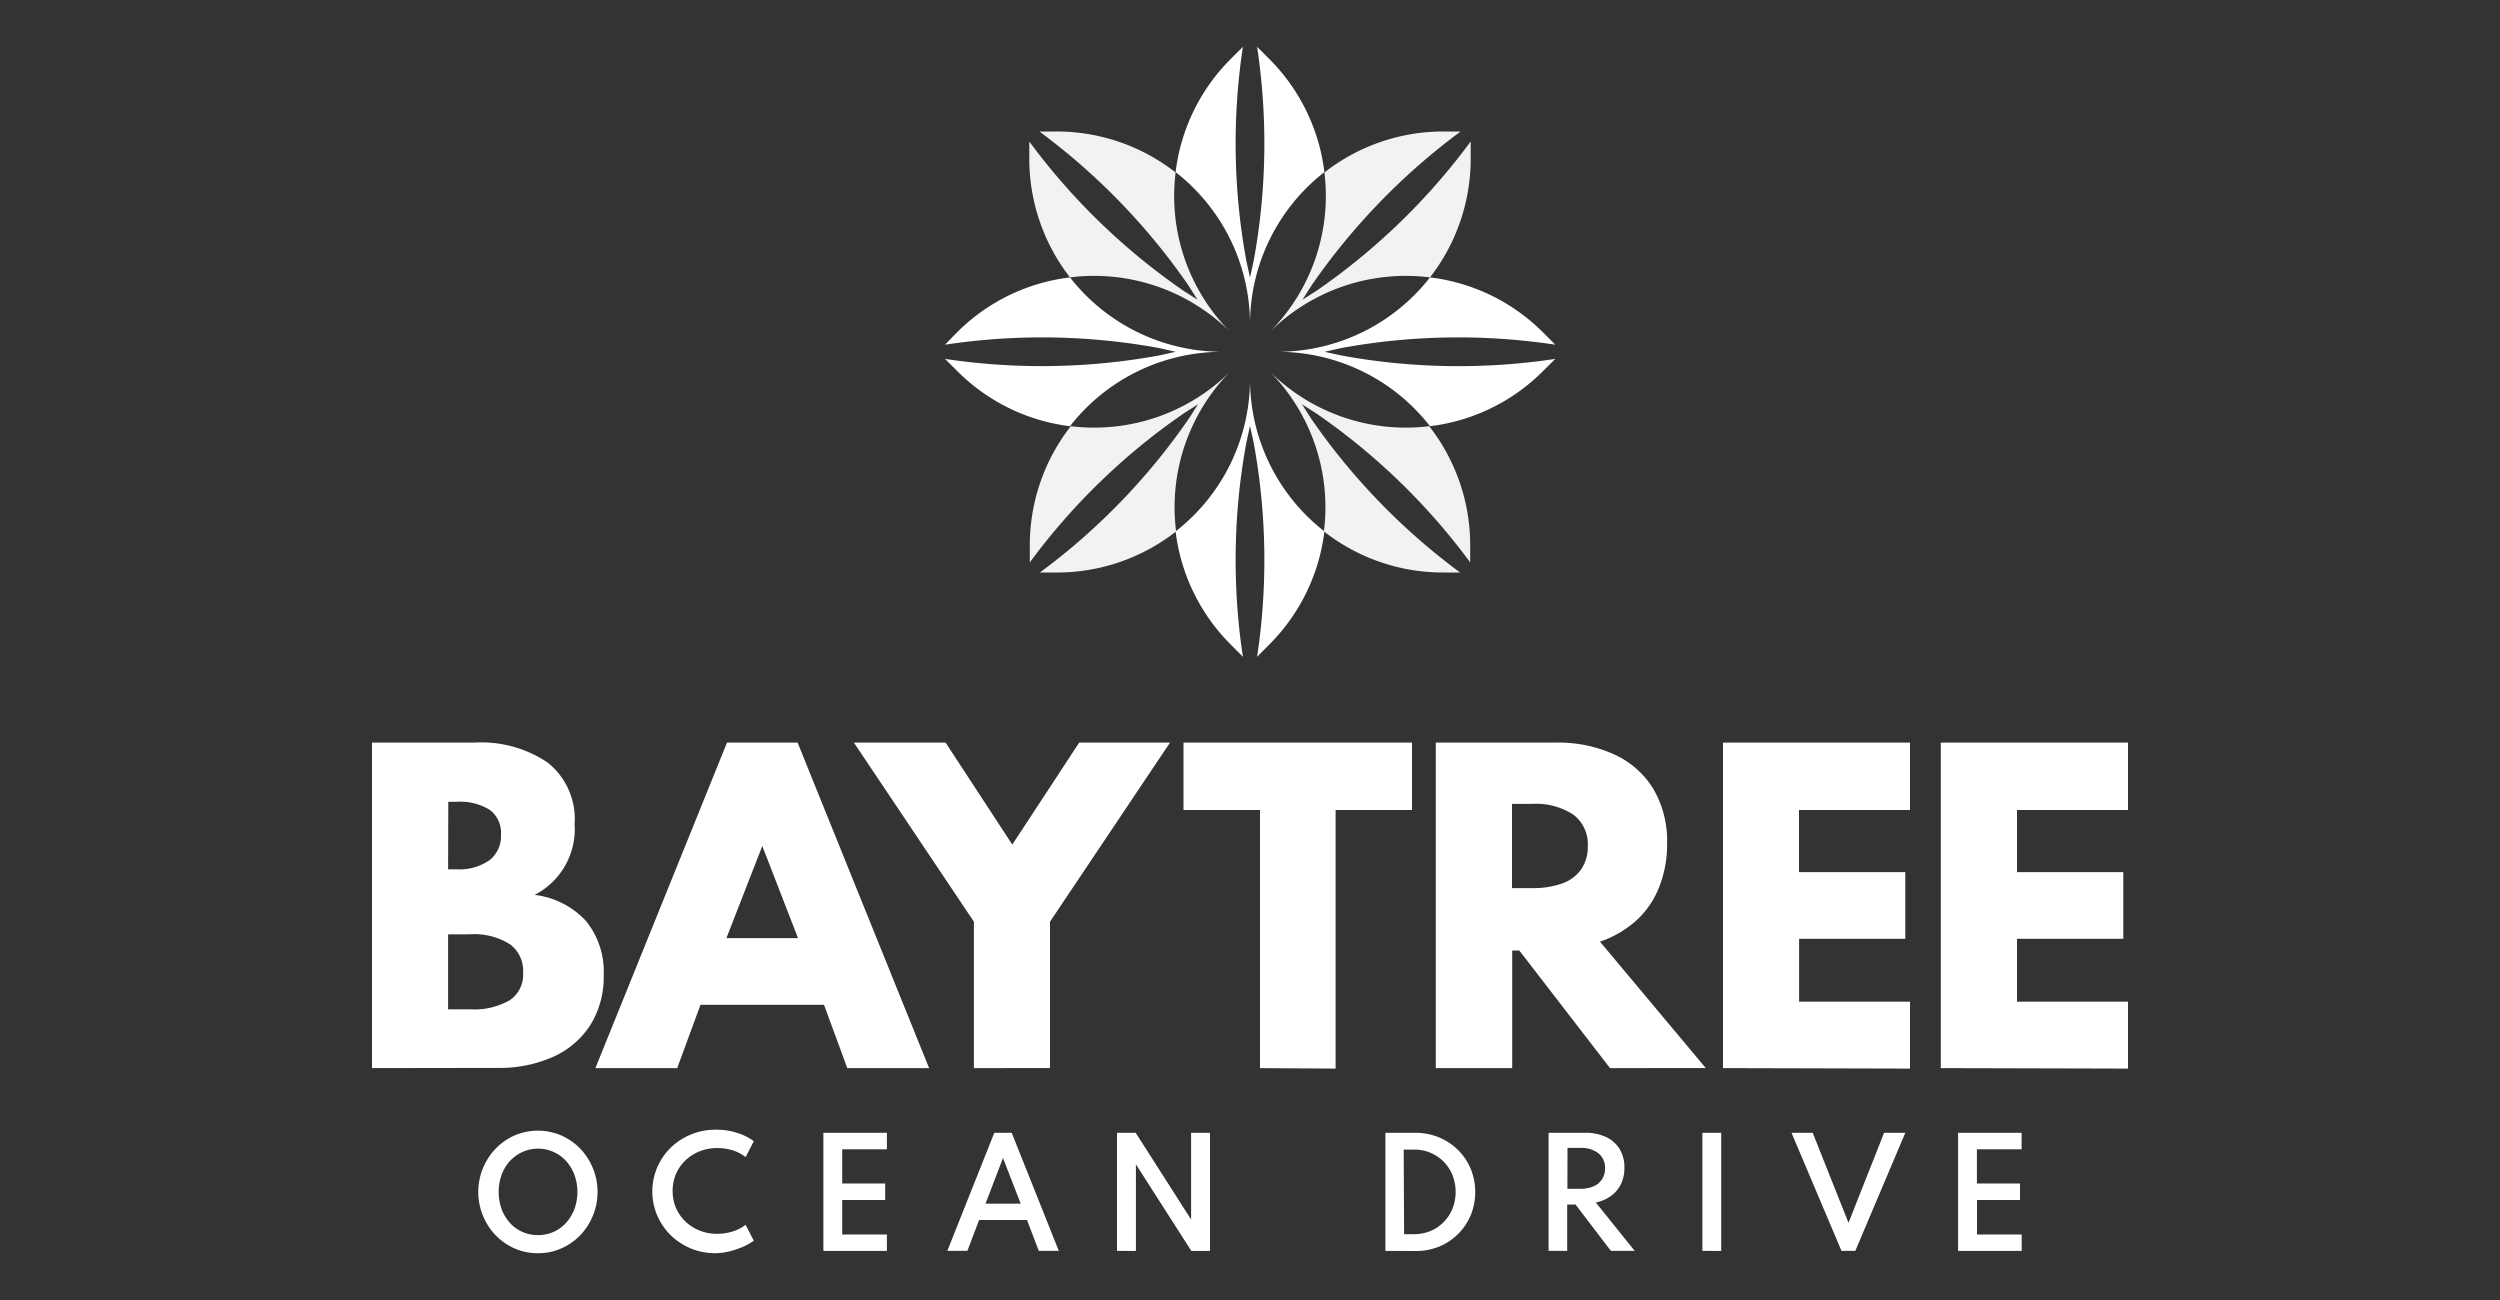 <svg id="Layer_1" data-name="Layer 1" xmlns="http://www.w3.org/2000/svg" viewBox="0 0 250 130"><rect x="0" y="0" width="250" height="130" fill="#333333" stroke="none"/><defs><style>.cls-1{fill:#fff;}.cls-2{fill:#f2f2f2;}</style></defs><g id="Layer_1-2" data-name="Layer 1-2"><path class="cls-1" d="M37.2,106.81V74.26H47.44a11.84,11.84,0,0,1,7.33,2,7.21,7.21,0,0,1,2.69,6.15,7.39,7.39,0,0,1-4,7.08,8.32,8.32,0,0,1,5.13,2.6,8,8,0,0,1,1.78,5.39,9.12,9.12,0,0,1-1.32,5,8.53,8.53,0,0,1-3.71,3.19,13.11,13.11,0,0,1-5.64,1.12Zm7.61-19.88h.79a5.32,5.32,0,0,0,3.34-.9,3.07,3.07,0,0,0,1.16-2.57A2.89,2.89,0,0,0,49,81a5.67,5.67,0,0,0-3.38-.82h-.79Zm0,14H47a7.17,7.17,0,0,0,4-.92,3.11,3.11,0,0,0,1.31-2.77A3.27,3.27,0,0,0,51,94.43a6.7,6.7,0,0,0-4-1H44.81Z"/><path class="cls-1" d="M59.54,106.81,72.7,74.26h7.06l13.15,32.55H84.73l-2.33-6.33H70.05l-2.33,6.33Zm13.1-13H79.8l-3.57-9.21Z"/><path class="cls-1" d="M97.39,106.81V92.17l-12-17.91h9.17l6.67,10.2,6.69-10.2H117L105,92.17v14.64Z"/><path class="cls-1" d="M126,106.81V81h-7.65V74.26H141.2V81h-7.64v25.86Z"/><path class="cls-1" d="M143.58,106.81V74.26h12a13.48,13.48,0,0,1,5.88,1.2,8.9,8.9,0,0,1,3.88,3.44,10.29,10.29,0,0,1,1.37,5.44,11.51,11.51,0,0,1-.78,4.33A9,9,0,0,1,163.69,92,10.69,10.69,0,0,1,160,94.17l10.58,12.64H161l-9.07-11.76h-.71v11.76Zm7.62-18h2a8.55,8.55,0,0,0,3.06-.48,3.89,3.89,0,0,0,1.88-1.43,4,4,0,0,0,.64-2.29,3.7,3.7,0,0,0-1.44-3.14,6.81,6.81,0,0,0-4.14-1.08h-2Z"/><path class="cls-1" d="M172.3,106.81V74.26H191V81h-11.1v6.21h10.63v6.67H179.91v6.29H191v6.69Z"/><path class="cls-1" d="M194.08,106.81V74.26H212.8V81H201.7v6.21h10.63v6.67H201.7v6.29h11.1v6.69Z"/><path class="cls-1" d="M53.79,125.32a5.67,5.67,0,0,1-2.32-.47,6,6,0,0,1-1.89-1.31,6.26,6.26,0,0,1,0-8.69,6,6,0,0,1,1.89-1.31,5.93,5.93,0,0,1,4.64,0,6.09,6.09,0,0,1,1.9,1.31,6.28,6.28,0,0,1,0,8.69,6.09,6.09,0,0,1-1.9,1.31A5.6,5.6,0,0,1,53.79,125.32Zm0-1.81a3.74,3.74,0,0,0,2.82-1.23,4.37,4.37,0,0,0,.83-1.37,5.08,5.08,0,0,0,0-3.44,4.37,4.37,0,0,0-.83-1.37,3.8,3.8,0,0,0-5.37-.24,2.83,2.83,0,0,0-.25.24,4.31,4.31,0,0,0-.83,1.38,5.17,5.17,0,0,0,0,3.43,4.42,4.42,0,0,0,.83,1.38,3.74,3.74,0,0,0,2.8,1.22Z"/><path class="cls-1" d="M71.58,125.32a6.44,6.44,0,0,1-2.49-.47,6.54,6.54,0,0,1-2-1.31,6.2,6.2,0,0,1-1.37-2,6.13,6.13,0,0,1,0-4.79,6.2,6.2,0,0,1,1.37-2,6.44,6.44,0,0,1,4.53-1.78,6.62,6.62,0,0,1,2.07.31,5.57,5.57,0,0,1,1.69.84l-.82,1.59a4.07,4.07,0,0,0-1.27-.67,5.17,5.17,0,0,0-1.56-.23,4.54,4.54,0,0,0-1.78.33,4.42,4.42,0,0,0-1.42.91,4.25,4.25,0,0,0-.94,1.36,4.47,4.47,0,0,0,0,3.37,4.25,4.25,0,0,0,.94,1.36,4.42,4.42,0,0,0,1.42.91,4.54,4.54,0,0,0,1.78.33,5.18,5.18,0,0,0,1.56-.24,3.85,3.85,0,0,0,1.27-.66l.82,1.59a6.15,6.15,0,0,1-1.66.83A6.53,6.53,0,0,1,71.58,125.32Z"/><path class="cls-1" d="M82.34,125.09V113.28h6.35v1.65H84.22v3.42h4.3V120h-4.3v3.45h4.47v1.64Z"/><path class="cls-1" d="M94.73,125.09l4.7-11.81h1.74l4.71,11.81h-2L102.7,122H97.91l-1.17,3.08Zm3.82-4.72h3.52l-1.77-4.57Z"/><path class="cls-1" d="M111.7,125.09V113.28h1.87l5.54,8.67v-8.67H121v11.81h-1.87l-5.54-8.66v8.66Z"/><path class="cls-1" d="M138.54,125.09V113.28h3a6.24,6.24,0,0,1,2.34.45A5.91,5.91,0,0,1,145.8,115a5.68,5.68,0,0,1,1.27,1.88,6.18,6.18,0,0,1,0,4.65,5.84,5.84,0,0,1-3.16,3.13,6.13,6.13,0,0,1-2.35.44Zm1.87-1.67h1a4.39,4.39,0,0,0,1.64-.32,3.87,3.87,0,0,0,1.32-.9,4,4,0,0,0,.88-1.34,4.58,4.58,0,0,0,0-3.34,4.14,4.14,0,0,0-.88-1.35,4.1,4.1,0,0,0-3-1.21h-1Z"/><path class="cls-1" d="M154.86,125.09V113.28h3.68a4.7,4.7,0,0,1,2.06.42,3.16,3.16,0,0,1,1.36,1.2,3.49,3.49,0,0,1,.48,1.87,3.71,3.71,0,0,1-.34,1.63,3.24,3.24,0,0,1-1,1.19,3.83,3.83,0,0,1-1.52.66l3.89,4.84h-2.38l-3.54-4.64h-.83v4.64Zm1.88-6.21H158a3.38,3.38,0,0,0,1.34-.24,1.87,1.87,0,0,0,1.16-1.82,1.8,1.8,0,0,0-.66-1.49,2.8,2.8,0,0,0-1.84-.54h-1.25Z"/><path class="cls-1" d="M170.24,125.09V113.28h1.88v11.81Z"/><path class="cls-1" d="M184.15,125.09l-5-11.81h2.12l3.58,9,3.56-9h2.12l-5,11.81Z"/><path class="cls-1" d="M195.81,125.09V113.28h6.35v1.65h-4.47v3.42H202V120h-4.3v3.45h4.47v1.64Z"/><path class="cls-1" d="M125,32.46a19.3,19.3,0,0,1,7.44-15.25,19.26,19.26,0,0,0-5.52-11.32l-1.21-1.21a64.84,64.84,0,0,1-.35,21.44L125,27.75l-.36-1.63a64.84,64.84,0,0,1-.35-21.44l-1.21,1.21a19.26,19.26,0,0,0-5.52,11.32A19.3,19.3,0,0,1,125,32.46Z"/><path class="cls-1" d="M125,37.9a19.3,19.3,0,0,0,7.44,15.24,19.24,19.24,0,0,1-5.52,11.32l-1.21,1.22a64.84,64.84,0,0,0-.35-21.44L125,42.6l-.36,1.64a64.84,64.84,0,0,0-.35,21.44l-1.21-1.22a19.24,19.24,0,0,1-5.52-11.32A19.3,19.3,0,0,0,125,37.9Z"/><path class="cls-1" d="M122.28,35.18A19.34,19.34,0,0,1,107,27.74a19.2,19.2,0,0,0-11.31,5.51L94.5,34.47a64.84,64.84,0,0,1,21.44.34l1.63.37-1.63.36a65.11,65.11,0,0,1-21.44.35l1.22,1.21A19.21,19.21,0,0,0,107,42.62,19.3,19.3,0,0,1,122.28,35.18Z"/><path class="cls-1" d="M127.72,35.18A19.34,19.34,0,0,0,143,27.74a19.2,19.2,0,0,1,11.31,5.51l1.22,1.22a64.84,64.84,0,0,0-21.44.34l-1.63.37,1.63.36a64.84,64.84,0,0,0,21.44.35l-1.22,1.21A19.21,19.21,0,0,1,143,42.62,19.3,19.3,0,0,0,127.72,35.18Z"/><path class="cls-2" d="M123.08,33.25a19.29,19.29,0,0,1-5.52-16,19.26,19.26,0,0,0-11.91-4.1h-1.71a65.21,65.21,0,0,1,14.91,15.4l.9,1.42-1.41-.9a64.91,64.91,0,0,1-15.41-14.92v1.72A19.32,19.32,0,0,0,107,27.74,19.31,19.31,0,0,1,123.08,33.25Z"/><path class="cls-2" d="M126.92,37.1a19.31,19.31,0,0,0,16,5.52,19.31,19.31,0,0,1,4.1,11.9v1.72a64.67,64.67,0,0,0-15.41-14.91l-1.41-.9.9,1.41a64.87,64.87,0,0,0,14.91,15.41h-1.71a19.27,19.27,0,0,1-11.91-4.11A19.31,19.31,0,0,0,126.92,37.1Z"/><path class="cls-2" d="M123.08,37.1a19.31,19.31,0,0,1-16,5.52,19.31,19.31,0,0,0-4.1,11.9v1.72a64.67,64.67,0,0,1,15.41-14.91l1.41-.9-.9,1.41a64.87,64.87,0,0,1-14.91,15.41h1.71a19.27,19.27,0,0,0,11.91-4.11A19.31,19.31,0,0,1,123.08,37.1Z"/><path class="cls-2" d="M126.92,33.25a19.29,19.29,0,0,0,5.52-16,19.26,19.26,0,0,1,11.91-4.1h1.71a65.21,65.21,0,0,0-14.91,15.4l-.9,1.42,1.41-.9a64.91,64.91,0,0,0,15.41-14.92v1.72A19.32,19.32,0,0,1,143,27.74,19.31,19.31,0,0,0,126.92,33.25Z"/></g></svg>